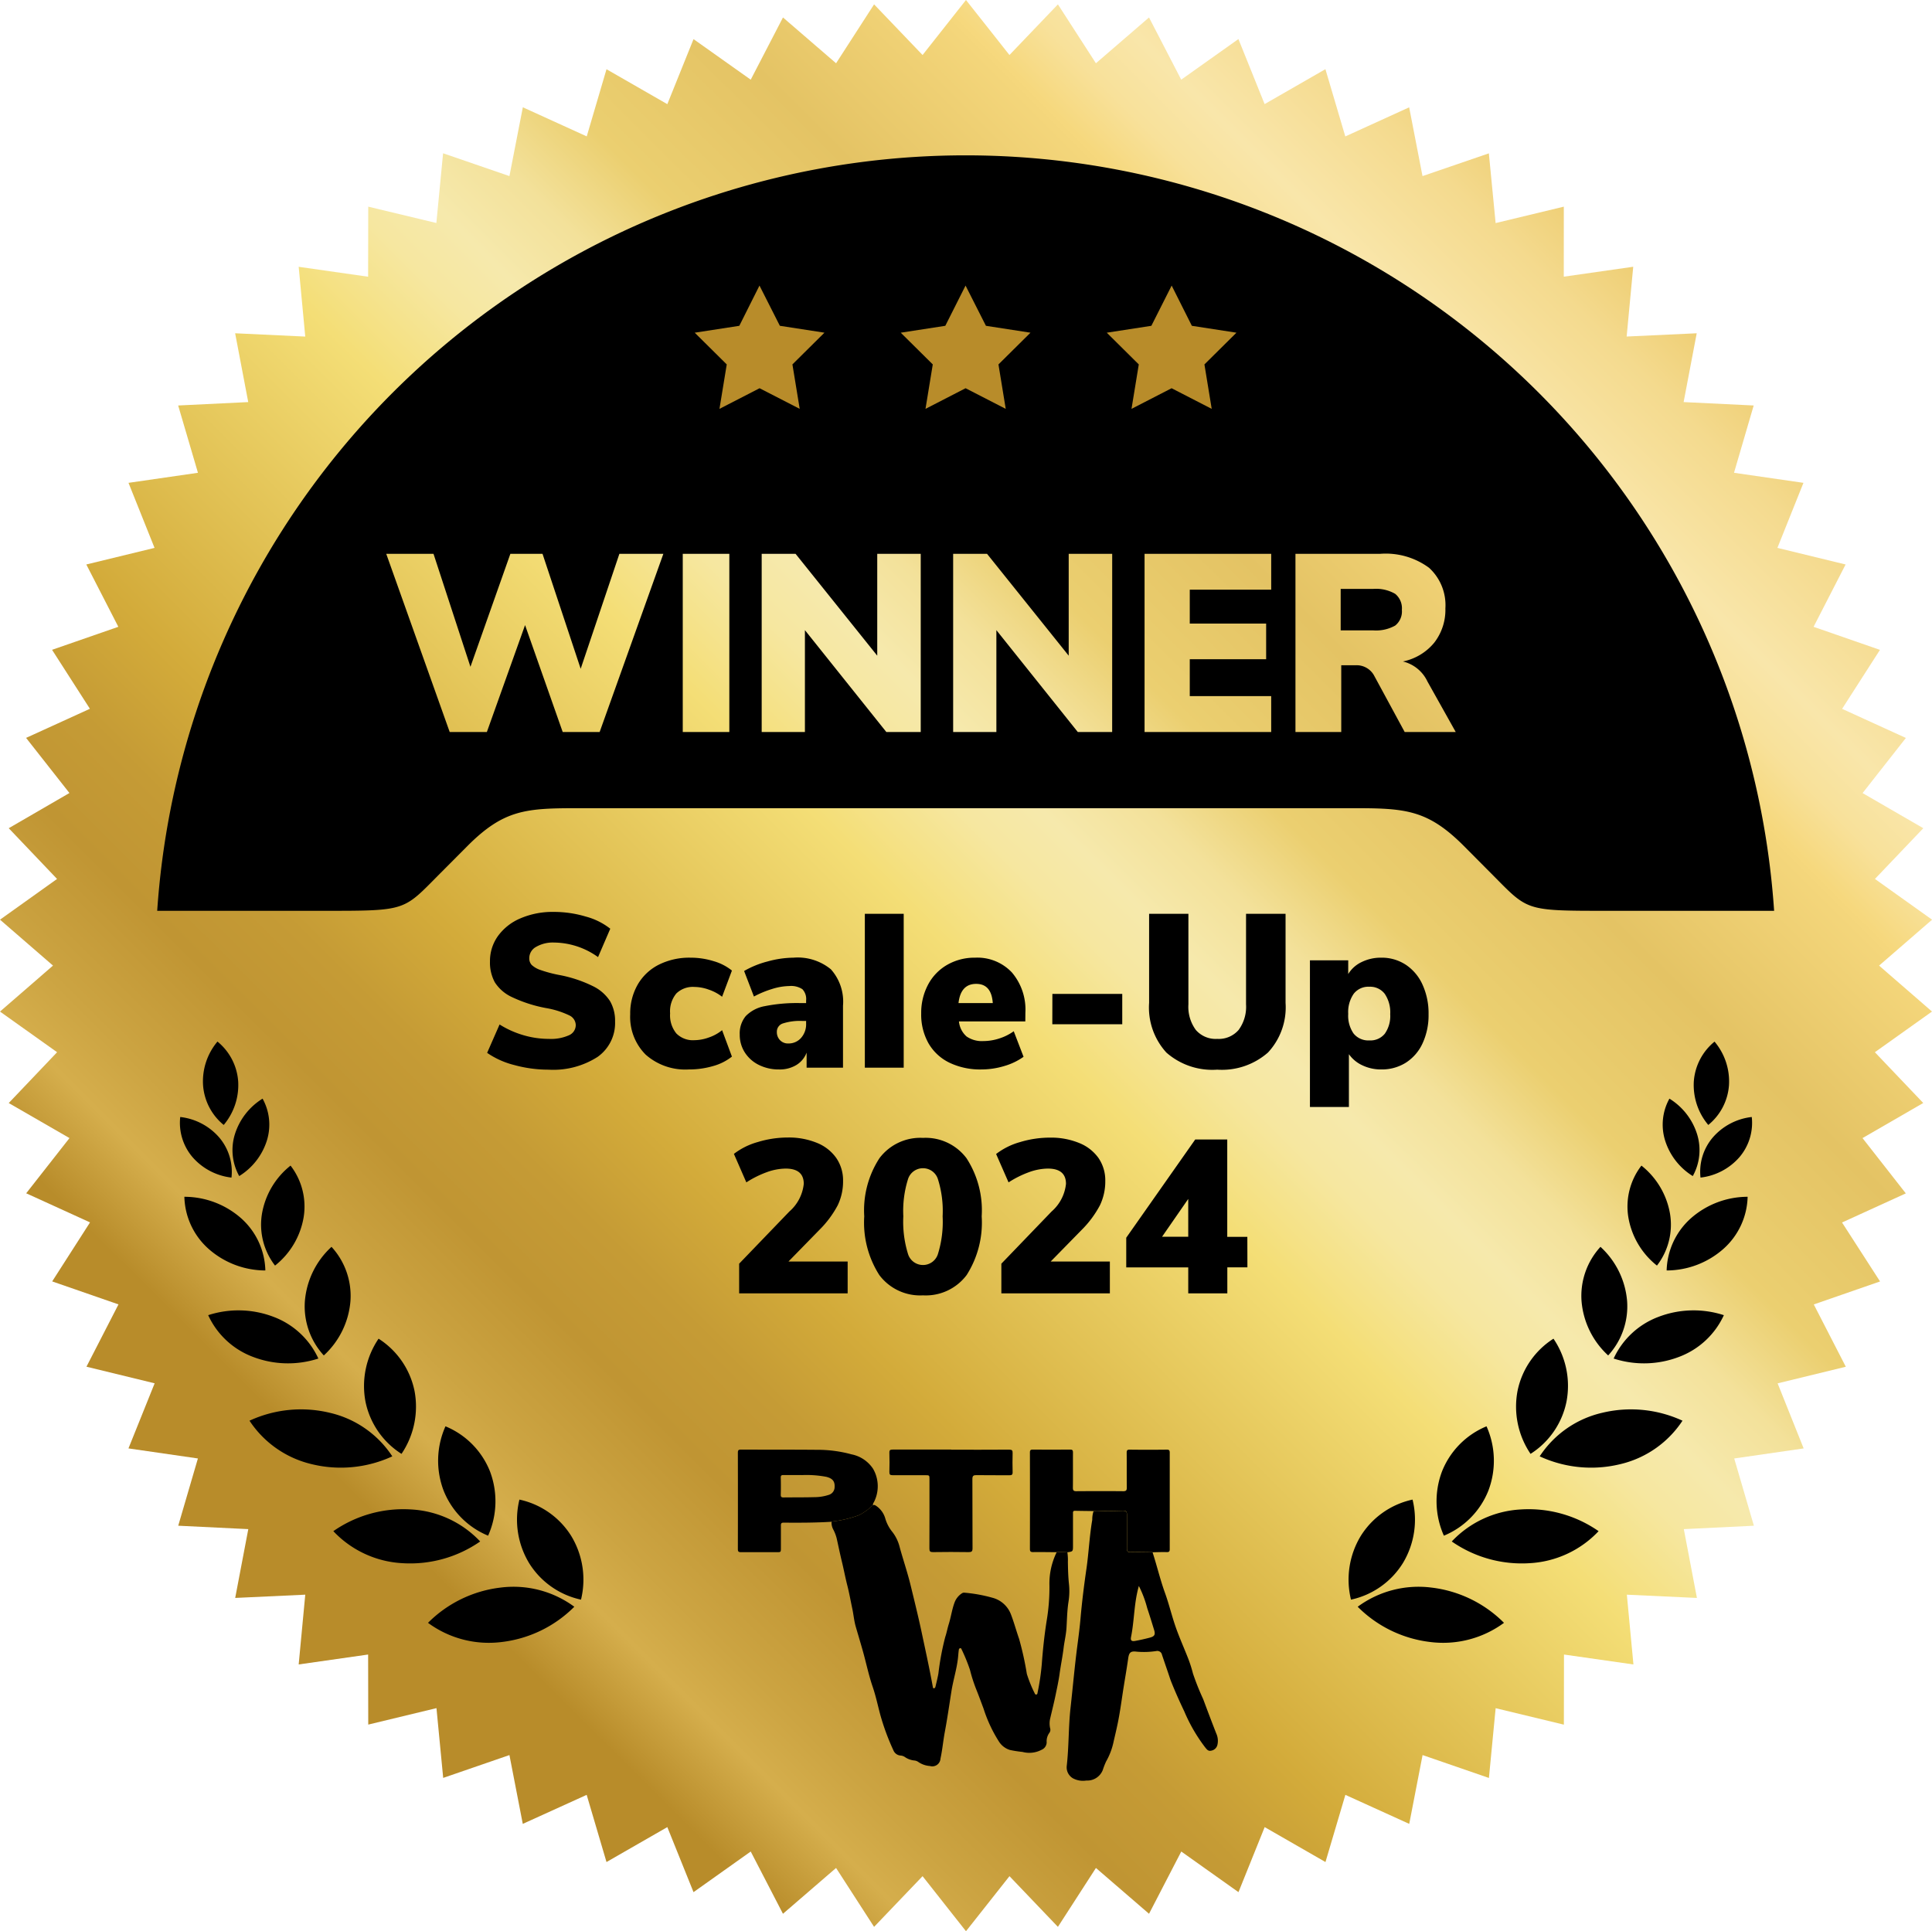 <svg xmlns="http://www.w3.org/2000/svg" xmlns:xlink="http://www.w3.org/1999/xlink" width="132.736" height="132.698" viewBox="0 0 132.736 132.698">
  <defs>
    <clipPath id="clip-path">
      <path id="Path_81261" data-name="Path 81261" d="M66.367,0,63.384,3.78,60.053.3,57.442,4.347,53.794,1.2,51.578,5.475l-3.93-2.787-1.8,4.469-4.179-2.4L40.311,9.372l-4.39-2L35,12.1l-4.558-1.568-.462,4.791L25.3,14.2l-.008,4.814-4.771-.681.452,4.794L16.155,22.9l.9,4.728-4.814.234L13.6,32.486l-4.771.691,1.789,4.469L5.93,38.786l2.2,4.283L3.577,44.65l2.6,4.052-4.385,2,2.978,3.788L.6,56.908l3.32,3.486L0,63.193l3.641,3.155L0,69.507,3.923,72.3.6,75.792,4.774,78.2,1.8,81.993l4.385,2-2.6,4.055,4.555,1.58-2.2,4.281,4.685,1.141L8.826,99.523l4.771.691-1.352,4.621,4.814.234-.9,4.728,4.814-.224-.452,4.794,4.771-.681L25.3,118.5l4.687-1.131.462,4.794L35,120.594l.917,4.728,4.39-1.994,1.362,4.616,4.179-2.4,1.8,4.469,3.93-2.792,2.215,4.278,3.648-3.148,2.612,4.047,3.331-3.483,2.983,3.783,2.988-3.783,3.328,3.483,2.612-4.047,3.648,3.148,2.215-4.278,3.93,2.792,1.8-4.469,4.177,2.4,1.367-4.616,4.388,1.994.917-4.728,4.558,1.573.462-4.794,4.687,1.131.008-4.817,4.771.681-.452-4.794,4.814.224-.9-4.728,4.814-.234-1.352-4.621,4.771-.691-1.789-4.471,4.685-1.141-2.2-4.281,4.553-1.58L126.555,84l4.382-2L127.962,78.2l4.172-2.411L128.811,72.3l3.925-2.795L129.1,66.349l3.641-3.155-3.925-2.8,3.323-3.486-4.172-2.414,2.975-3.788-4.382-2,2.6-4.052L124.6,43.07l2.2-4.283-4.685-1.141,1.789-4.469-4.771-.691,1.352-4.624-4.814-.234.9-4.728-4.814.224.452-4.794-4.771.681L107.44,14.2l-4.685,1.128-.465-4.791L97.732,12.1l-.917-4.725-4.388,2L91.061,4.753l-4.177,2.4-1.8-4.469-3.93,2.79L78.942,1.2,75.294,4.347,72.683.3,69.354,3.78Z" transform="translate(0 0)" fill="none"/>
    </clipPath>
    <linearGradient id="linear-gradient" x1="1.078" y1="0.774" x2="0.17" y2="0.566" gradientUnits="objectBoundingBox">
      <stop offset="0" stop-color="#b88730"/>
      <stop offset="0.001" stop-color="#b88730"/>
      <stop offset="0.02" stop-color="#c89d4a"/>
      <stop offset="0.03" stop-color="#d6b162"/>
      <stop offset="0.043" stop-color="#cca351"/>
      <stop offset="0.056" stop-color="#bc8c37"/>
      <stop offset="0.06" stop-color="#c29540"/>
      <stop offset="0.079" stop-color="#bc8d37"/>
      <stop offset="0.103" stop-color="#bb8b34"/>
      <stop offset="0.142" stop-color="#bf9039"/>
      <stop offset="0.191" stop-color="#cda048"/>
      <stop offset="0.232" stop-color="#ddb359"/>
      <stop offset="0.257" stop-color="#e4bd63"/>
      <stop offset="0.283" stop-color="#efce74"/>
      <stop offset="0.287" stop-color="#efd078"/>
      <stop offset="0.312" stop-color="#f4da8e"/>
      <stop offset="0.328" stop-color="#f6de97"/>
      <stop offset="0.359" stop-color="#f9e6aa"/>
      <stop offset="0.382" stop-color="#f8e19a"/>
      <stop offset="0.404" stop-color="#f6d87d"/>
      <stop offset="0.408" stop-color="#f4d67b"/>
      <stop offset="0.476" stop-color="#e4c364"/>
      <stop offset="0.539" stop-color="#ebcf70"/>
      <stop offset="0.574" stop-color="#f3e19a"/>
      <stop offset="0.605" stop-color="#f6e9ac"/>
      <stop offset="0.628" stop-color="#f6e7a0"/>
      <stop offset="0.67" stop-color="#f4de76"/>
      <stop offset="0.806" stop-color="#d3ab3a"/>
      <stop offset="0.849" stop-color="#c59b35"/>
      <stop offset="0.886" stop-color="#c09533"/>
      <stop offset="0.932" stop-color="#cca442"/>
      <stop offset="0.957" stop-color="#d5ae4c"/>
      <stop offset="0.993" stop-color="#b88c2a"/>
      <stop offset="1" stop-color="#b88c2a"/>
    </linearGradient>
    <clipPath id="clip-path-2">
      <path id="Path_81264" data-name="Path 81264" d="M21.851,10.488l-3.064.473,2.2,2.18-.5,3.054,2.756-1.418L26,16.194l-.5-3.054,2.2-2.18-3.064-.473-1.4-2.764Z" transform="translate(-18.787 -7.724)" fill="none"/>
    </clipPath>
    <linearGradient id="linear-gradient-2" x1="-5.351" y1="13.35" x2="-5.066" y2="13.35" gradientUnits="objectBoundingBox">
      <stop offset="0" stop-color="#b88730"/>
      <stop offset="0.001" stop-color="#b88730"/>
      <stop offset="0.009" stop-color="#bc8c37"/>
      <stop offset="0.02" stop-color="#c89d4a"/>
      <stop offset="0.03" stop-color="#d6b162"/>
      <stop offset="0.043" stop-color="#cca351"/>
      <stop offset="0.06" stop-color="#c29540"/>
      <stop offset="0.079" stop-color="#bc8d37"/>
      <stop offset="0.103" stop-color="#bb8b34"/>
      <stop offset="0.142" stop-color="#bf9039"/>
      <stop offset="0.191" stop-color="#cda048"/>
      <stop offset="0.232" stop-color="#ddb359"/>
      <stop offset="0.257" stop-color="#e4bd63"/>
      <stop offset="0.283" stop-color="#efce74"/>
      <stop offset="0.287" stop-color="#efd078"/>
      <stop offset="0.312" stop-color="#f4da8e"/>
      <stop offset="0.328" stop-color="#f6de97"/>
      <stop offset="0.359" stop-color="#f9e6aa"/>
      <stop offset="0.382" stop-color="#f8e19a"/>
      <stop offset="0.404" stop-color="#f6d87d"/>
      <stop offset="0.408" stop-color="#f4d67b"/>
      <stop offset="0.476" stop-color="#e4c364"/>
      <stop offset="0.539" stop-color="#ebcf70"/>
      <stop offset="0.574" stop-color="#f3e19a"/>
      <stop offset="0.605" stop-color="#f6e9ac"/>
      <stop offset="0.628" stop-color="#f6e7a0"/>
      <stop offset="0.67" stop-color="#f4de76"/>
      <stop offset="0.806" stop-color="#d3ab3a"/>
      <stop offset="0.849" stop-color="#c59b35"/>
      <stop offset="0.886" stop-color="#c09533"/>
      <stop offset="0.932" stop-color="#cca442"/>
      <stop offset="0.957" stop-color="#d5ae4c"/>
      <stop offset="0.993" stop-color="#b88c2a"/>
      <stop offset="1" stop-color="#b88c2a"/>
    </linearGradient>
    <clipPath id="clip-path-3">
      <path id="Path_81265" data-name="Path 81265" d="M27.42,10.488l-3.061.473,2.2,2.18-.5,3.054,2.754-1.418,2.759,1.418-.5-3.054,2.2-2.18-3.061-.473-1.4-2.764Z" transform="translate(-24.359 -7.724)" fill="none"/>
    </clipPath>
    <linearGradient id="linear-gradient-3" x1="-6.942" y1="13.35" x2="-6.657" y2="13.35" xlink:href="#linear-gradient-2"/>
    <clipPath id="clip-path-4">
      <path id="Path_81266" data-name="Path 81266" d="M32.994,10.488l-3.064.473,2.2,2.18-.5,3.054,2.754-1.418,2.756,1.418-.5-3.054,2.2-2.18-3.064-.473L34.389,7.724Z" transform="translate(-29.93 -7.724)" fill="none"/>
    </clipPath>
    <linearGradient id="linear-gradient-4" x1="-8.527" y1="13.35" x2="-8.242" y2="13.35" xlink:href="#linear-gradient-2"/>
    <clipPath id="clip-path-5">
      <rect id="Rectangle_20479" data-name="Rectangle 20479" width="132.736" height="132.698" fill="none"/>
    </clipPath>
  </defs>
  <g id="Group_14757" data-name="Group 14757" transform="translate(0)">
    <g id="Group_14745" data-name="Group 14745" transform="translate(0 0)">
      <g id="Group_14744" data-name="Group 14744" clip-path="url(#clip-path)">
        <rect id="Rectangle_20474" data-name="Rectangle 20474" width="183.842" height="183.853" transform="translate(-60.97 92.517) rotate(-56.614)" fill="url(#linear-gradient)"/>
      </g>
    </g>
    <g id="Group_14747" data-name="Group 14747" transform="translate(10.8 10.676)">
      <g id="Group_14768" data-name="Group 14768">
        <path id="Path_81262" data-name="Path 81262" d="M38.482,15.927H36.256v2.85h2.226A2.687,2.687,0,0,0,40,18.447a1.236,1.236,0,0,0,.46-1.08,1.278,1.278,0,0,0-.46-1.1,2.618,2.618,0,0,0-1.519-.338" transform="translate(45.054 13.861)" fill-rule="evenodd"/>
        <path id="Path_81263" data-name="Path 81263" d="M59.8,4.2A55.674,55.674,0,0,0,4.251,56.11H15.673c5.889,0,5.442.005,8.148-2.7l1.763-1.771c2.5-2.5,4.022-2.581,7.624-2.581H86.382c3.6,0,5.129.084,7.627,2.581l1.761,1.771c2.706,2.706,2.259,2.7,8.15,2.7h11.42A55.674,55.674,0,0,0,59.8,4.2M34.649,43.824H32.111l-2.586-7.347L26.9,43.824H24.347l-4.36-12.245h3.247l2.538,7.764,2.744-7.764h2.208l2.622,7.9,2.66-7.9h3.021Zm8.91,0h-3.2V31.579h3.2Zm13.15,0H54.346l-5.594-7v7h-2.97V31.579h2.327l5.612,7v-7h2.988Zm13.152,0H67.5l-5.594-7v7h-2.97V31.579h2.327l5.612,7v-7h2.988Zm10.927-9.781H75.193v2.33H80.44v2.449H75.193v2.535h5.594v2.467h-8.7V31.579h8.7Zm9.171,9.781-2.119-3.91a1.366,1.366,0,0,0-1.268-.676H85.6v4.586H82.454V31.579h5.838a5.015,5.015,0,0,1,3.343.963,3.477,3.477,0,0,1,1.12,2.787,3.681,3.681,0,0,1-.765,2.355,3.742,3.742,0,0,1-2.154,1.293,2.509,2.509,0,0,1,1.684,1.372l1.946,3.475Z" transform="translate(-4.251 -4.202)" fill-rule="evenodd"/>
      </g>
    </g>
    <path id="Path_81341" data-name="Path 81341" d="M4.785.135A8.855,8.855,0,0,1,2.445-.18,5.726,5.726,0,0,1,.57-1.02l.855-1.95a6.5,6.5,0,0,0,1.635.735,6.21,6.21,0,0,0,1.755.255,3.03,3.03,0,0,0,1.372-.247.764.764,0,0,0,.472-.7.754.754,0,0,0-.428-.66A6.034,6.034,0,0,0,4.605-4.1a9.464,9.464,0,0,1-2.325-.75A2.777,2.777,0,0,1,1.1-5.865,2.841,2.841,0,0,1,.765-7.3a2.949,2.949,0,0,1,.548-1.747,3.655,3.655,0,0,1,1.545-1.215,5.59,5.59,0,0,1,2.287-.443,7.642,7.642,0,0,1,2.213.323,4.622,4.622,0,0,1,1.672.832l-.84,1.95A5.264,5.264,0,0,0,5.16-8.6,2.285,2.285,0,0,0,3.93-8.3a.882.882,0,0,0-.465.773.661.661,0,0,0,.165.465,1.665,1.665,0,0,0,.615.352A8.982,8.982,0,0,0,5.58-6.36,8.95,8.95,0,0,1,7.845-5.6a2.893,2.893,0,0,1,1.17,1.027,2.7,2.7,0,0,1,.345,1.4A2.85,2.85,0,0,1,8.16-.743,5.635,5.635,0,0,1,4.785.135ZM14.415.12A4.1,4.1,0,0,1,11.46-.9,3.661,3.661,0,0,1,10.4-3.675a3.966,3.966,0,0,1,.517-2.04A3.488,3.488,0,0,1,12.368-7.08a4.692,4.692,0,0,1,2.167-.48,5.353,5.353,0,0,1,1.6.24,3.557,3.557,0,0,1,1.253.645l-.675,1.8a3.072,3.072,0,0,0-.907-.487,3.012,3.012,0,0,0-1-.188,1.626,1.626,0,0,0-1.238.45,1.918,1.918,0,0,0-.427,1.365,1.975,1.975,0,0,0,.427,1.38,1.6,1.6,0,0,0,1.238.465,3.012,3.012,0,0,0,1-.188,2.884,2.884,0,0,0,.907-.5l.675,1.815a3.635,3.635,0,0,1-1.3.652A5.878,5.878,0,0,1,14.415.12Zm7.2-7.68a3.589,3.589,0,0,1,2.573.8,3.33,3.33,0,0,1,.832,2.5V0h-2.5V-1.035a1.7,1.7,0,0,1-.7.847A2.2,2.2,0,0,1,20.625.12a3.043,3.043,0,0,1-1.38-.308,2.4,2.4,0,0,1-.968-.855,2.236,2.236,0,0,1-.352-1.237,1.859,1.859,0,0,1,.413-1.267A2.422,2.422,0,0,1,19.65-4.23a11.148,11.148,0,0,1,2.43-.21h.405v-.18a.976.976,0,0,0-.255-.773,1.41,1.41,0,0,0-.9-.218,4.125,4.125,0,0,0-1.177.2A6.794,6.794,0,0,0,18.9-4.89l-.675-1.755A6.323,6.323,0,0,1,19.837-7.3,6.83,6.83,0,0,1,21.615-7.56Zm-.36,5.895a1.138,1.138,0,0,0,.885-.383,1.411,1.411,0,0,0,.345-.983v-.18h-.24a3.819,3.819,0,0,0-1.365.173.593.593,0,0,0-.405.577.787.787,0,0,0,.218.57A.748.748,0,0,0,21.255-1.665Zm5.265-8.91h2.67V0H26.52ZM37.545-3.18h-4.56a1.58,1.58,0,0,0,.525,1.035,1.846,1.846,0,0,0,1.155.315,3.535,3.535,0,0,0,1.095-.18,3.532,3.532,0,0,0,.99-.495L37.425-.75a4.355,4.355,0,0,1-1.335.638A5.437,5.437,0,0,1,34.53.12a4.878,4.878,0,0,1-2.2-.465A3.335,3.335,0,0,1,30.892-1.68a4.007,4.007,0,0,1-.5-2.04,4.125,4.125,0,0,1,.472-1.987,3.4,3.4,0,0,1,1.32-1.365A3.766,3.766,0,0,1,34.1-7.56a3.253,3.253,0,0,1,2.52,1.012,3.934,3.934,0,0,1,.93,2.768ZM34.17-5.76q-1.065,0-1.215,1.32H35.31Q35.22-5.76,34.17-5.76Zm5.235.69h4.8v2.085H39.4ZM50.73.135a4.781,4.781,0,0,1-3.488-1.17,4.582,4.582,0,0,1-1.192-3.42v-6.12h2.7V-4.35a2.68,2.68,0,0,0,.51,1.755,1.8,1.8,0,0,0,1.47.615,1.8,1.8,0,0,0,1.47-.615,2.68,2.68,0,0,0,.51-1.755v-6.225h2.715v6.12a4.553,4.553,0,0,1-1.208,3.412A4.794,4.794,0,0,1,50.73.135ZM62-7.56a3.006,3.006,0,0,1,1.688.487A3.226,3.226,0,0,1,64.838-5.7a4.741,4.741,0,0,1,.412,2.025,4.592,4.592,0,0,1-.412,2A3.116,3.116,0,0,1,63.69-.345,3.1,3.1,0,0,1,62,.12a2.954,2.954,0,0,1-1.3-.285,2.3,2.3,0,0,1-.923-.765V2.7H57.1V-7.38H59.73v.945a2.155,2.155,0,0,1,.923-.825A2.99,2.99,0,0,1,62-7.56Zm-.81,5.685a1.268,1.268,0,0,0,1.057-.465,2.112,2.112,0,0,0,.368-1.335,2.263,2.263,0,0,0-.375-1.4,1.265,1.265,0,0,0-1.065-.488,1.273,1.273,0,0,0-1.065.48A2.2,2.2,0,0,0,59.73-3.7,2.141,2.141,0,0,0,60.1-2.347,1.3,1.3,0,0,0,61.185-1.875Z" transform="translate(32.898 73.364)"/>
    <path id="Path_81342" data-name="Path 81342" d="M8.34-2.19V0H.885V-2.04l3.45-3.585a2.92,2.92,0,0,0,.99-1.9q0-1.05-1.245-1.05a3.9,3.9,0,0,0-1.3.248,6.909,6.909,0,0,0-1.4.7L.525-9.585A4.807,4.807,0,0,1,2.168-10.4,7.06,7.06,0,0,1,4.23-10.71a5.075,5.075,0,0,1,2,.368A2.98,2.98,0,0,1,7.56-9.3a2.708,2.708,0,0,1,.465,1.575,3.781,3.781,0,0,1-.368,1.673A7.021,7.021,0,0,1,6.4-4.365L4.275-2.19ZM13.515.135a3.506,3.506,0,0,1-3-1.395A6.7,6.7,0,0,1,9.48-5.295a6.572,6.572,0,0,1,1.042-3.99,3.51,3.51,0,0,1,2.993-1.4,3.51,3.51,0,0,1,2.992,1.4,6.572,6.572,0,0,1,1.042,3.99A6.7,6.7,0,0,1,16.515-1.26,3.506,3.506,0,0,1,13.515.135Zm0-2.085a1.075,1.075,0,0,0,1.035-.78,7.468,7.468,0,0,0,.315-2.565,7.278,7.278,0,0,0-.315-2.528A1.074,1.074,0,0,0,13.515-8.6a1.074,1.074,0,0,0-1.035.773,7.278,7.278,0,0,0-.315,2.528A7.468,7.468,0,0,0,12.48-2.73,1.075,1.075,0,0,0,13.515-1.95Zm12.84-.24V0H18.9V-2.04l3.45-3.585a2.92,2.92,0,0,0,.99-1.9q0-1.05-1.245-1.05a3.9,3.9,0,0,0-1.3.248,6.909,6.909,0,0,0-1.4.7l-.855-1.95a4.807,4.807,0,0,1,1.642-.818,7.06,7.06,0,0,1,2.063-.307,5.075,5.075,0,0,1,2,.368A2.98,2.98,0,0,1,25.575-9.3a2.708,2.708,0,0,1,.465,1.575,3.781,3.781,0,0,1-.368,1.673A7.021,7.021,0,0,1,24.42-4.365L22.29-2.19Zm9.45.4h-1.38V0H31.74V-1.785H27.48v-2.04l4.74-6.75h2.2v6.69h1.38Zm-4.065-2.1v-2.6l-1.8,2.6Z" transform="translate(49.897 88.871)"/>
    <g id="Group_14749" data-name="Group 14749" transform="translate(47.73 19.623)">
      <g id="Group_14748" data-name="Group 14748" clip-path="url(#clip-path-2)">
        <rect id="Rectangle_20476" data-name="Rectangle 20476" width="8.92" height="8.47" transform="translate(0)" fill="url(#linear-gradient-2)"/>
      </g>
    </g>
    <g id="Group_14751" data-name="Group 14751" transform="translate(61.885 19.623)">
      <g id="Group_14750" data-name="Group 14750" clip-path="url(#clip-path-3)">
        <rect id="Rectangle_20477" data-name="Rectangle 20477" width="8.915" height="8.47" transform="translate(0)" fill="url(#linear-gradient-3)"/>
      </g>
    </g>
    <g id="Group_14753" data-name="Group 14753" transform="translate(76.039 19.623)">
      <g id="Group_14752" data-name="Group 14752" clip-path="url(#clip-path-4)">
        <rect id="Rectangle_20478" data-name="Rectangle 20478" width="8.917" height="8.47" transform="translate(0)" fill="url(#linear-gradient-4)"/>
      </g>
    </g>
    <g id="Group_14755" data-name="Group 14755" transform="translate(0 0)">
      <g id="Group_14754" data-name="Group 14754" clip-path="url(#clip-path-5)">
        <path id="Path_81267" data-name="Path 81267" d="M25.329,40.709c.051.015.089-.028.158.015a1.554,1.554,0,0,1,.688.9,2.622,2.622,0,0,0,.5.945,2.789,2.789,0,0,1,.49,1.024c.241.884.541,1.753.757,2.645.252,1.034.508,2.068.732,3.11.272,1.283.556,2.563.79,3.857.01.043.013.1.069.094.071,0,.1-.058.114-.117.069-.3.147-.6.2-.9a18.35,18.35,0,0,1,.47-2.51c.1-.292.152-.6.244-.889.152-.49.218-1.006.4-1.489a1.281,1.281,0,0,1,.5-.62.261.261,0,0,1,.188-.043,10.149,10.149,0,0,1,2.012.376,1.865,1.865,0,0,1,1.164,1.1c.216.554.368,1.131.564,1.689a21.314,21.314,0,0,1,.534,2.414,8.868,8.868,0,0,0,.534,1.321c.018.046.043.1.107.1.089-.008.089-.094.1-.152a16.5,16.5,0,0,0,.285-1.933c.074-1,.178-1.987.333-2.972a13.688,13.688,0,0,0,.193-2.454,4.88,4.88,0,0,1,.5-2.276,4.693,4.693,0,0,1,.732.008,3.575,3.575,0,0,1,.036.658c.008.508.02,1.014.074,1.519a4.655,4.655,0,0,1-.033,1.232c-.091.582-.1,1.169-.135,1.753-.025.478-.142.94-.2,1.413-.071.589-.193,1.174-.274,1.761-.066.488-.173.968-.272,1.451-.109.536-.246,1.07-.368,1.6a1.511,1.511,0,0,0-.013.7.358.358,0,0,1-.048.318.977.977,0,0,0-.188.661.574.574,0,0,1-.363.513,1.8,1.8,0,0,1-1.3.14,7.858,7.858,0,0,1-.866-.135,1.379,1.379,0,0,1-.749-.574A9.637,9.637,0,0,1,32.931,54.7c-.165-.44-.325-.882-.5-1.316a10.677,10.677,0,0,1-.437-1.357,11.978,11.978,0,0,0-.572-1.4c-.018-.048-.041-.1-.109-.079s-.076.061-.084.114c-.028.2-.038.394-.061.589-.089.767-.328,1.5-.447,2.261-.147.927-.279,1.855-.452,2.777-.114.612-.168,1.235-.3,1.844a.562.562,0,0,1-.724.506,1.6,1.6,0,0,1-.8-.279.563.563,0,0,0-.267-.1,1.36,1.36,0,0,1-.655-.239.6.6,0,0,0-.287-.1.579.579,0,0,1-.5-.358,16.206,16.206,0,0,1-.892-2.408c-.178-.658-.315-1.326-.536-1.969-.285-.833-.457-1.7-.7-2.546-.15-.528-.307-1.052-.46-1.578-.119-.412-.15-.838-.241-1.252-.112-.528-.206-1.064-.34-1.585s-.236-1.072-.366-1.606-.244-1.09-.366-1.636a2.773,2.773,0,0,0-.231-.594,1.014,1.014,0,0,1-.119-.531c.041-.01.084-.023.124-.03a7.435,7.435,0,0,0,1.766-.427,3.921,3.921,0,0,0,.948-.688" transform="translate(34.645 62.707)"/>
        <path id="Path_81268" data-name="Path 81268" d="M34.748,43.717c.3.925.523,1.877.856,2.8.279.77.465,1.575.737,2.35.254.724.572,1.428.851,2.142a9.241,9.241,0,0,1,.333,1.044,17.627,17.627,0,0,0,.7,1.753c.295.79.592,1.578.9,2.363a1.214,1.214,0,0,1,.079.777.522.522,0,0,1-.422.4c-.216.051-.3-.079-.412-.213a11.285,11.285,0,0,1-1.443-2.485c-.315-.658-.612-1.324-.884-2-.081-.2-.145-.412-.216-.62q-.217-.633-.432-1.268a.327.327,0,0,0-.394-.257,5.616,5.616,0,0,1-1.339.043c-.434-.056-.536.061-.594.5-.094.668-.213,1.334-.318,2s-.191,1.321-.31,1.979c-.1.561-.234,1.118-.363,1.674a4.68,4.68,0,0,1-.523,1.395,5.451,5.451,0,0,0-.229.589A1.142,1.142,0,0,1,30.2,59.4a1.464,1.464,0,0,1-.917-.15.871.871,0,0,1-.432-.851c.152-1.329.114-2.67.262-4,.16-1.438.285-2.878.473-4.309.084-.635.165-1.268.218-1.9.1-1.118.239-2.228.4-3.336s.208-2.251.4-3.366a1.811,1.811,0,0,1,.091-.6,1.817,1.817,0,0,1,.259-.023c.564.028,1.128.015,1.692,0,.282-.008.34.033.34.312,0,.765.005,1.529,0,2.292,0,.175.048.246.239.244.506-.008,1.011.005,1.519.01m-.937,2.3c-.038.147-.079.292-.109.44-.224,1.014-.224,2.058-.429,3.074-.048.244.041.318.3.267.33-.061.661-.135.986-.221.34-.089.4-.211.292-.556-.152-.49-.3-.983-.465-1.468a7.6,7.6,0,0,0-.579-1.534" transform="translate(44.438 62.944)"/>
        <path id="Path_81269" data-name="Path 81269" d="M36.274,46.259c-.506-.005-1.014-.018-1.519-.01-.191,0-.241-.066-.239-.244.005-.762,0-1.527,0-2.289,0-.279-.061-.323-.343-.312-.561.015-1.125.028-1.689,0a1.822,1.822,0,0,0-.262.025c-.424-.005-.851-.01-1.278-.018-.15-.005-.137.1-.137.191,0,.729,0,1.456,0,2.185,0,.424,0,.424-.4.475a4.722,4.722,0,0,0-.734-.008c-.536,0-1.072-.015-1.608-.005-.183,0-.218-.061-.218-.226q.008-3.308,0-6.618c0-.158.048-.2.2-.2q1.277.008,2.558,0c.152,0,.2.038.2.2-.005.808.005,1.618-.005,2.426,0,.191.064.234.239.234,1.075-.008,2.149-.01,3.221,0,.2,0,.246-.064.244-.254-.01-.793,0-1.588-.008-2.38,0-.155.023-.224.2-.221.854.01,1.7.01,2.558,0,.16,0,.2.051.2.2q0,3.319,0,6.641c0,.152-.046.2-.2.2-.257-.01-.516,0-.772.005h.005l-.218.005" transform="translate(42.912 60.399)"/>
        <path id="Path_81270" data-name="Path 81270" d="M29.235,43.015a3.855,3.855,0,0,1-.948.688,7.6,7.6,0,0,1-1.766.429c-.043.008-.084.02-.127.03-1.1.069-2.2.069-3.308.061-.155,0-.178.079-.175.206q0,.762,0,1.524c0,.3,0,.3-.292.3-.816,0-1.634-.005-2.449,0-.163,0-.216-.041-.216-.208q.008-3.308,0-6.621c0-.15.025-.221.2-.221,1.73.008,3.458,0,5.188.015a8.872,8.872,0,0,1,2.421.312,2.312,2.312,0,0,1,1.481.993,2.394,2.394,0,0,1,.089,2.226c-.036.086-.107.16-.1.262m-4.888-2.06c-.5,0-.884.005-1.265,0-.132,0-.18.036-.178.175.01.389.01.777,0,1.166-.005.142.03.2.18.2.7-.01,1.41,0,2.116-.02a3.178,3.178,0,0,0,1.019-.163.557.557,0,0,0,.384-.536c.023-.389-.142-.594-.579-.7a7.31,7.31,0,0,0-1.679-.117" transform="translate(30.74 60.401)"/>
        <path id="Path_81271" data-name="Path 81271" d="M28.294,39.212c1.331,0,2.662.005,3.994-.005.191,0,.236.058.231.239-.01.434-.013.869,0,1.3.008.183-.058.224-.226.221-.749-.008-1.5.005-2.251-.008-.218-.005-.29.048-.287.279.01,1.58,0,3.163.01,4.743,0,.216-.056.269-.267.267-.818-.013-1.634-.013-2.452,0-.193,0-.246-.051-.244-.244.008-1.583.005-3.166.005-4.746,0-.295,0-.295-.3-.295-.744,0-1.486-.005-2.231,0-.17,0-.229-.043-.224-.221.013-.44.013-.882,0-1.324-.005-.18.058-.216.226-.216,1.339.005,2.678,0,4.017,0Z" transform="translate(37.052 60.401)"/>
        <path id="Path_81272" data-name="Path 81272" d="M31.258,41.98h-.005l0,.015Z" transform="translate(48.147 64.673)"/>
        <path id="Path_81273" data-name="Path 81273" d="M44.607,41.184a5.686,5.686,0,0,1-1.829-3.722,4.979,4.979,0,0,1,1.3-3.74,5.686,5.686,0,0,1,1.829,3.722,4.983,4.983,0,0,1-1.3,3.74" transform="translate(65.881 51.951)" fill-rule="evenodd"/>
        <path id="Path_81274" data-name="Path 81274" d="M46.036,38.395a5.37,5.37,0,0,1-1.966-3.326,4.6,4.6,0,0,1,.9-3.544,5.376,5.376,0,0,1,1.966,3.323A4.6,4.6,0,0,1,46.036,38.395Z" transform="translate(67.803 48.566)" fill-rule="evenodd"/>
        <path id="Path_81275" data-name="Path 81275" d="M47.031,35.034a4.434,4.434,0,0,1-1.9-2.439,3.676,3.676,0,0,1,.295-2.881,4.423,4.423,0,0,1,1.9,2.439A3.676,3.676,0,0,1,47.031,35.034Z" transform="translate(69.27 45.776)" fill-rule="evenodd"/>
        <path id="Path_81276" data-name="Path 81276" d="M41.638,41.346a7.009,7.009,0,0,1,4.278-2.988,8.439,8.439,0,0,1,5.533.539,7.045,7.045,0,0,1-4.283,2.988A8.426,8.426,0,0,1,41.638,41.346Z" transform="translate(64.145 58.722)" fill-rule="evenodd"/>
        <path id="Path_81277" data-name="Path 81277" d="M43.638,38.749a6.736,6.736,0,0,0,4.5-.117,5.517,5.517,0,0,0,3.072-2.863,6.737,6.737,0,0,0-4.5.119A5.521,5.521,0,0,0,43.638,38.749Z" transform="translate(67.226 54.599)" fill-rule="evenodd"/>
        <path id="Path_81278" data-name="Path 81278" d="M45.071,37.431a5.906,5.906,0,0,0,3.91-1.491,4.953,4.953,0,0,0,1.654-3.572,5.909,5.909,0,0,0-3.91,1.489A4.972,4.972,0,0,0,45.071,37.431Z" transform="translate(69.434 49.865)" fill-rule="evenodd"/>
        <path id="Path_81279" data-name="Path 81279" d="M46,34.374a4.172,4.172,0,0,0,2.678-1.407,3.63,3.63,0,0,0,.843-2.756,4.16,4.16,0,0,0-2.678,1.407A3.63,3.63,0,0,0,46,34.374Z" transform="translate(70.832 46.54)" fill-rule="evenodd"/>
        <path id="Path_81280" data-name="Path 81280" d="M46.806,33.9a4.255,4.255,0,0,1-.993-3.008,3.885,3.885,0,0,1,1.423-2.718,4.245,4.245,0,0,1,.991,3.008A3.877,3.877,0,0,1,46.806,33.9Z" transform="translate(70.56 43.398)" fill-rule="evenodd"/>
        <path id="Path_81281" data-name="Path 81281" d="M42,44.12a5.792,5.792,0,0,1-.894-4.327,5.571,5.571,0,0,1,2.469-3.587,5.765,5.765,0,0,1,.894,4.324A5.552,5.552,0,0,1,42,44.12Z" transform="translate(63.155 55.778)" fill-rule="evenodd"/>
        <path id="Path_81282" data-name="Path 81282" d="M39.26,43.037a7.033,7.033,0,0,1,4.733-2.2,8.418,8.418,0,0,1,5.355,1.491,7.031,7.031,0,0,1-4.736,2.2A8.429,8.429,0,0,1,39.26,43.037Z" transform="translate(60.482 62.881)" fill-rule="evenodd"/>
        <path id="Path_81283" data-name="Path 81283" d="M39.353,46.094a5.8,5.8,0,0,1-.13-4.415,5.579,5.579,0,0,1,3.059-3.1,5.786,5.786,0,0,1,.13,4.413A5.576,5.576,0,0,1,39.353,46.094Z" transform="translate(59.848 59.426)" fill-rule="evenodd"/>
        <path id="Path_81284" data-name="Path 81284" d="M36.716,44.284a7.042,7.042,0,0,1,5.051-1.319,8.429,8.429,0,0,1,5,2.424,7.045,7.045,0,0,1-5.053,1.319A8.43,8.43,0,0,1,36.716,44.284Z" transform="translate(56.563 66.119)" fill-rule="evenodd"/>
        <path id="Path_81285" data-name="Path 81285" d="M36.632,47.433a5.792,5.792,0,0,1,.666-4.367,5.582,5.582,0,0,1,3.564-2.508,5.78,5.78,0,0,1-.666,4.367,5.582,5.582,0,0,1-3.564,2.508" transform="translate(56.186 62.482)" fill-rule="evenodd"/>
        <path id="Path_81286" data-name="Path 81286" d="M9.552,41.184a5.686,5.686,0,0,0,1.829-3.722,4.979,4.979,0,0,0-1.3-3.74,5.686,5.686,0,0,0-1.829,3.722A4.983,4.983,0,0,0,9.552,41.184Z" transform="translate(12.695 51.951)" fill-rule="evenodd"/>
        <path id="Path_81287" data-name="Path 81287" d="M8.018,38.395a5.37,5.37,0,0,0,1.966-3.326,4.6,4.6,0,0,0-.9-3.544,5.376,5.376,0,0,0-1.966,3.323A4.6,4.6,0,0,0,8.018,38.395Z" transform="translate(10.878 48.566)" fill-rule="evenodd"/>
        <path id="Path_81288" data-name="Path 81288" d="M6.748,35.034a4.434,4.434,0,0,0,1.9-2.439,3.676,3.676,0,0,0-.295-2.881,4.434,4.434,0,0,0-1.9,2.439A3.676,3.676,0,0,0,6.748,35.034Z" transform="translate(9.687 45.776)" fill-rule="evenodd"/>
        <path id="Path_81289" data-name="Path 81289" d="M16.559,41.346a7.024,7.024,0,0,0-4.278-2.988,8.438,8.438,0,0,0-5.533.539,7.054,7.054,0,0,0,4.281,2.988A8.43,8.43,0,0,0,16.559,41.346Z" transform="translate(10.394 58.722)" fill-rule="evenodd"/>
        <path id="Path_81290" data-name="Path 81290" d="M13.2,38.749a6.736,6.736,0,0,1-4.5-.117A5.517,5.517,0,0,1,5.63,35.769a6.737,6.737,0,0,1,4.5.119A5.521,5.521,0,0,1,13.2,38.749Z" transform="translate(8.673 54.599)" fill-rule="evenodd"/>
        <path id="Path_81291" data-name="Path 81291" d="M10.55,37.431A5.906,5.906,0,0,1,6.64,35.94a4.953,4.953,0,0,1-1.654-3.572A5.909,5.909,0,0,1,8.9,33.857,4.972,4.972,0,0,1,10.55,37.431Z" transform="translate(7.681 49.865)" fill-rule="evenodd"/>
        <path id="Path_81292" data-name="Path 81292" d="M8.408,34.374a4.172,4.172,0,0,1-2.678-1.407,3.63,3.63,0,0,1-.843-2.756,4.16,4.16,0,0,1,2.678,1.407,3.63,3.63,0,0,1,.843,2.756" transform="translate(7.496 46.54)" fill-rule="evenodd"/>
        <path id="Path_81293" data-name="Path 81293" d="M6.918,33.9a4.255,4.255,0,0,0,.993-3.008A3.885,3.885,0,0,0,6.489,28.17,4.245,4.245,0,0,0,5.5,31.178,3.877,3.877,0,0,0,6.918,33.9Z" transform="translate(8.452 43.398)" fill-rule="evenodd"/>
        <path id="Path_81294" data-name="Path 81294" d="M12.421,44.12a5.8,5.8,0,0,0,.894-4.327,5.58,5.58,0,0,0-2.469-3.587,5.789,5.789,0,0,0-.9,4.324A5.565,5.565,0,0,0,12.421,44.12Z" transform="translate(15.164 55.778)" fill-rule="evenodd"/>
        <path id="Path_81295" data-name="Path 81295" d="M19.1,43.037a7.033,7.033,0,0,0-4.733-2.2,8.418,8.418,0,0,0-5.355,1.491,7.031,7.031,0,0,0,4.736,2.2A8.429,8.429,0,0,0,19.1,43.037Z" transform="translate(13.89 62.881)" fill-rule="evenodd"/>
        <path id="Path_81296" data-name="Path 81296" d="M15.283,46.094a5.8,5.8,0,0,0,.13-4.415,5.579,5.579,0,0,0-3.059-3.1,5.786,5.786,0,0,0-.13,4.413A5.576,5.576,0,0,0,15.283,46.094Z" transform="translate(18.252 59.426)" fill-rule="evenodd"/>
        <path id="Path_81297" data-name="Path 81297" d="M21.627,44.284a7.042,7.042,0,0,0-5.051-1.319,8.429,8.429,0,0,0-5,2.424,7.045,7.045,0,0,0,5.053,1.319A8.43,8.43,0,0,0,21.627,44.284Z" transform="translate(17.83 66.119)" fill-rule="evenodd"/>
        <path id="Path_81298" data-name="Path 81298" d="M18.375,47.433a5.792,5.792,0,0,0-.666-4.367,5.582,5.582,0,0,0-3.564-2.508,5.78,5.78,0,0,0,.666,4.367,5.582,5.582,0,0,0,3.564,2.508" transform="translate(21.542 62.482)" fill-rule="evenodd"/>
      </g>
    </g>
  </g>
</svg>
